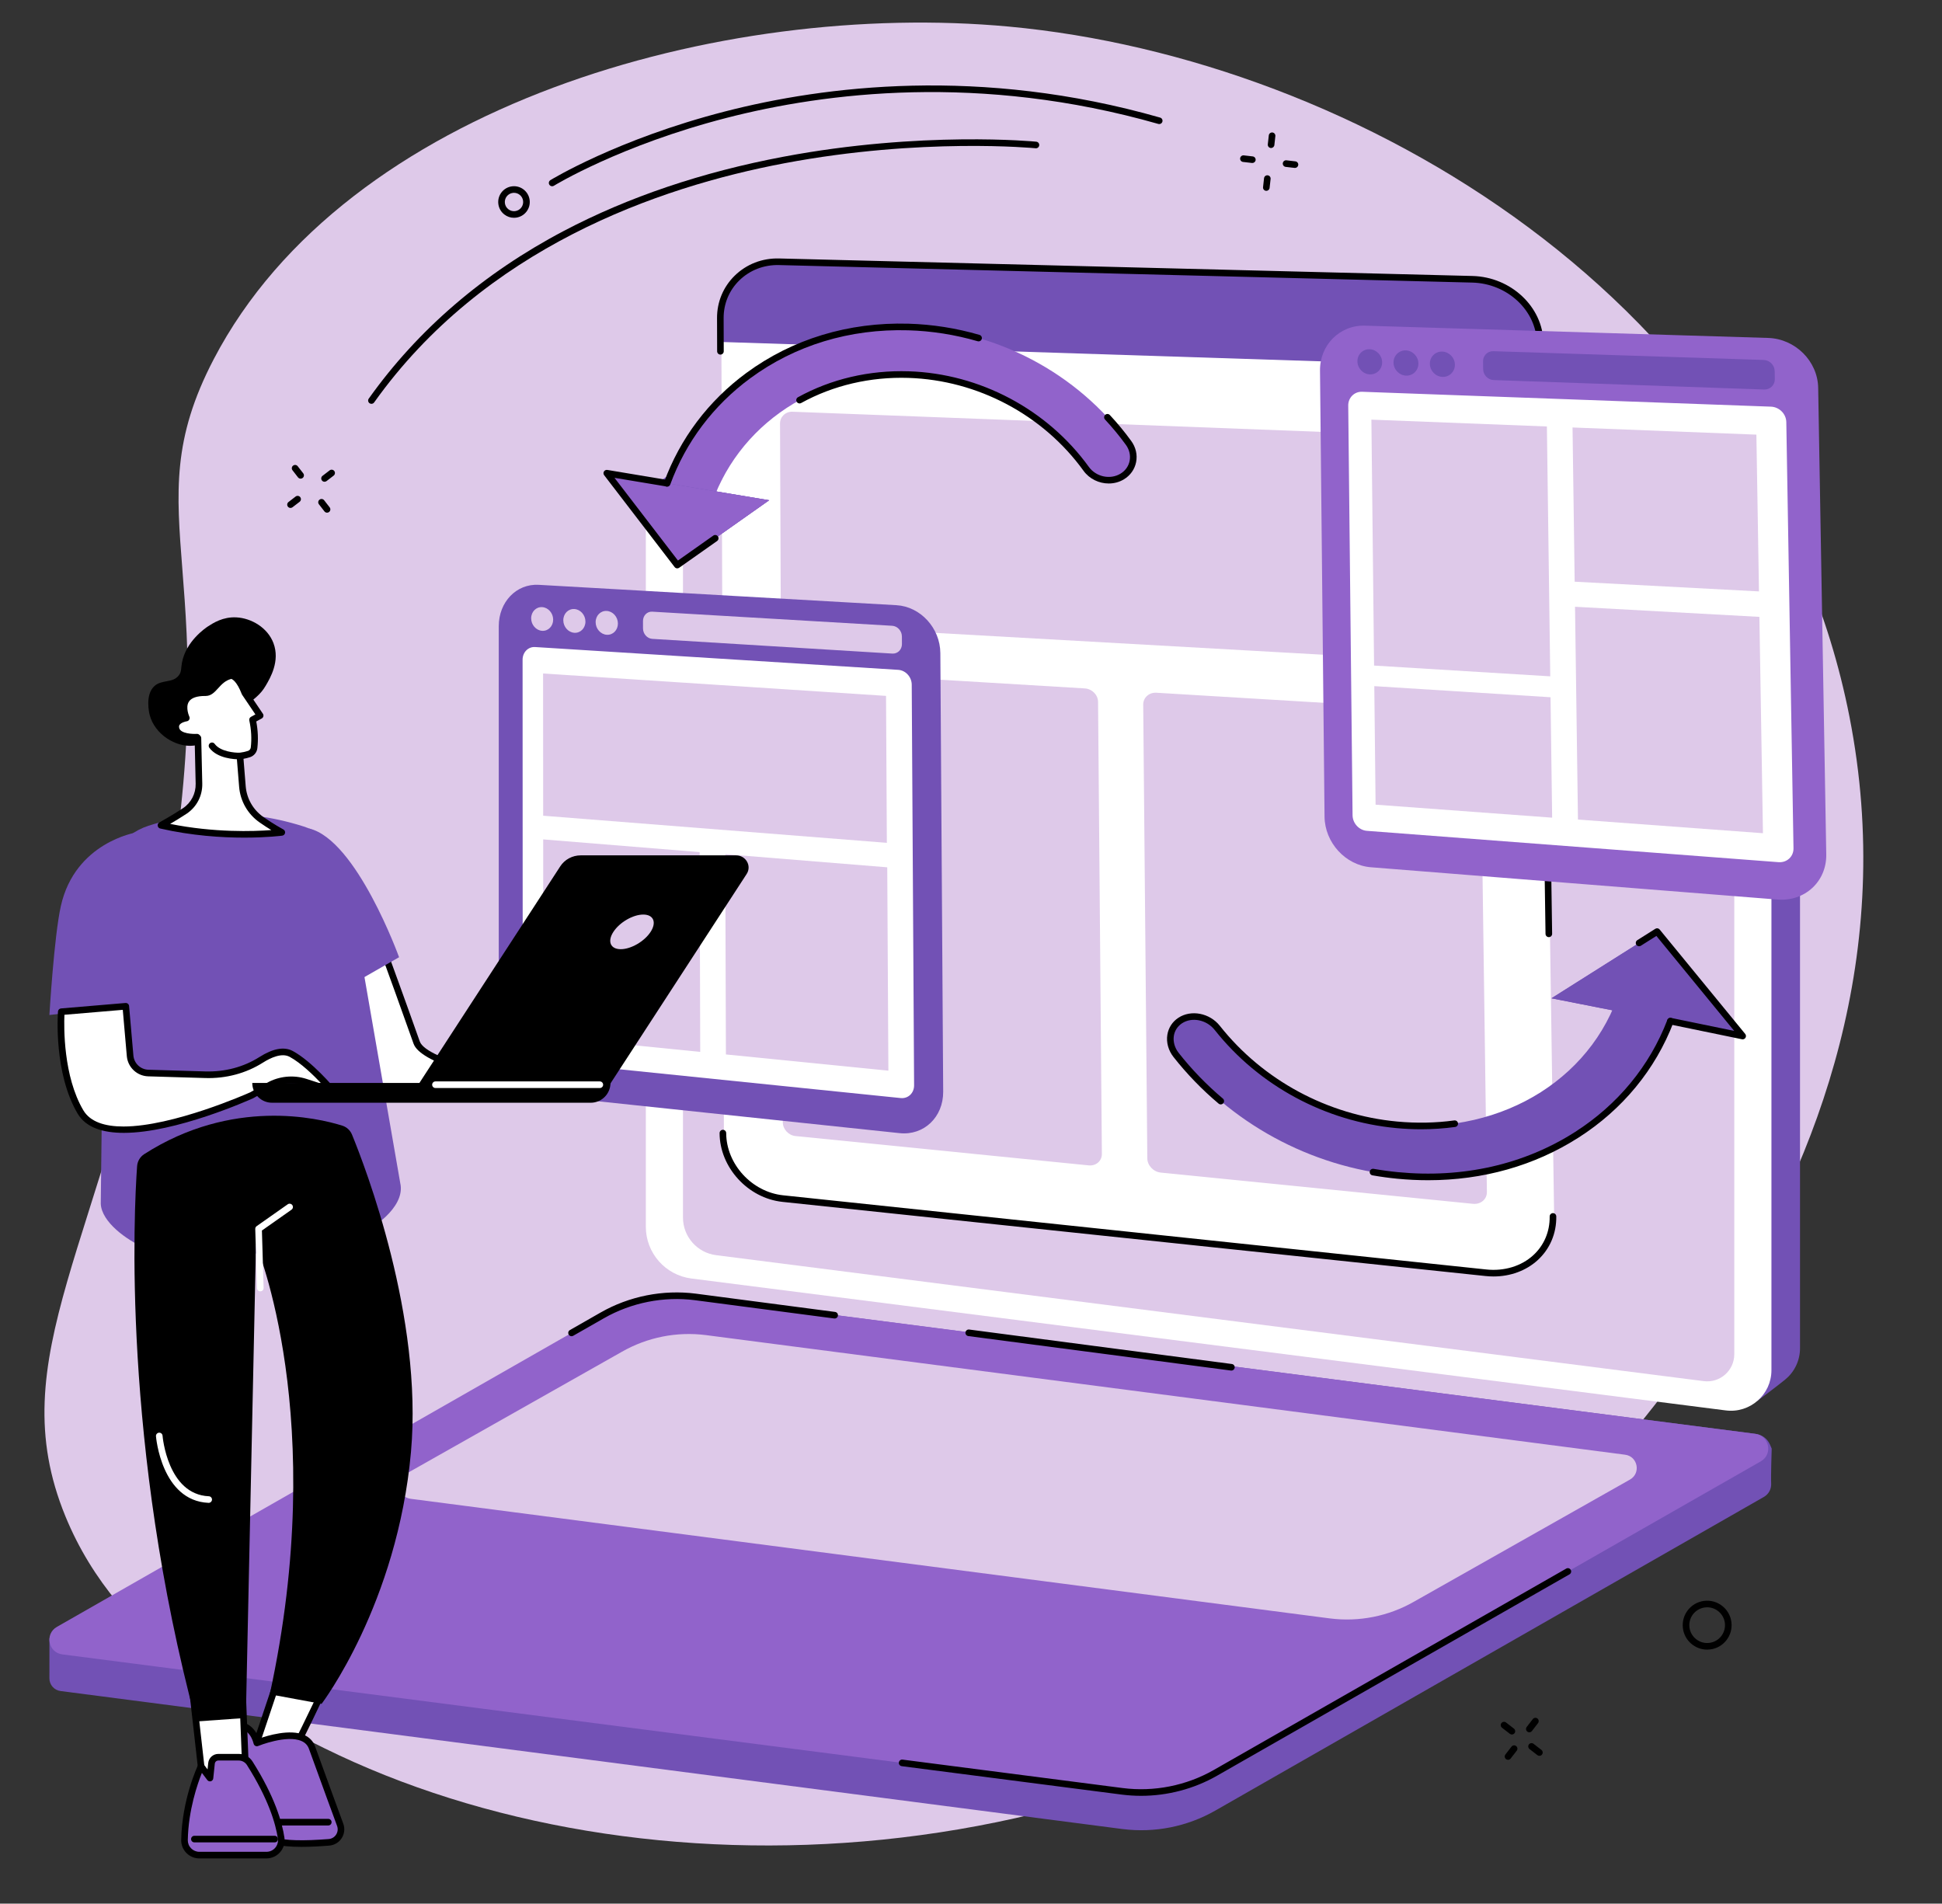 <?xml version="1.0" encoding="UTF-8" standalone="no"?><svg xmlns="http://www.w3.org/2000/svg" xmlns:xlink="http://www.w3.org/1999/xlink" fill="#000000" height="1916.5" preserveAspectRatio="xMidYMid meet" version="1" viewBox="289.1 307.8 1955.2 1916.5" width="1955.2" zoomAndPan="magnify"><rect x="289.1" y="307.8" width="1955.2" height="1916.5" fill="#333333" stroke="none"/><g><g id="change1_1"><path d="M 2151.098 1029.188 C 2068.691 610.039 1654.102 366.883 1304.93 334.57 C 1015.648 307.801 637.867 413.602 504.336 669.312 C 420.371 830.105 521.242 881.172 452.559 1245.512 C 393.113 1560.859 289.051 1673.762 355.004 1834.48 C 408.926 1965.879 534.949 2028.031 615.5 2067.762 C 932.988 2224.328 1415.312 2205.961 1762.547 1920.34 C 1843.793 1853.5 2244.297 1503.34 2151.098 1029.188" fill="#dec9e9"/></g><g id="change2_1"><path d="M 2058.48 1718.086 L 1013.965 1572.828 C 987.742 1569.477 968.09 1547.156 968.09 1520.727 L 953.762 792.172 C 953.762 792.172 977.57 775 991.066 768.426 C 997.934 765.074 1005.844 763.617 1014.062 764.66 L 2055.465 897.473 C 2081.699 900.809 2101.348 923.125 2101.348 949.566 L 2101.348 1665.148 C 2101.348 1677.949 2095.496 1689.238 2086.445 1696.676 C 2078.102 1703.527 2058.48 1718.086 2058.48 1718.086" fill="#7251b5"/></g><g id="change3_1"><path d="M 2026.598 1727.758 L 985.199 1594.957 C 958.973 1591.605 939.32 1569.285 939.32 1542.855 L 939.32 827.277 C 939.32 802.688 960.906 783.676 985.297 786.793 L 2026.699 919.602 C 2052.934 922.945 2072.578 945.262 2072.578 971.695 L 2072.578 1687.277 C 2072.578 1711.867 2051 1730.879 2026.598 1727.758" fill="#ffffff"/></g><g id="change4_1"><path d="M 1981.676 917.191 C 1981.543 917.191 1981.398 917.18 1981.262 917.168 L 1087.789 803.219 C 1085.961 802.988 1084.68 801.316 1084.91 799.504 C 1085.141 797.676 1086.801 796.387 1088.629 796.617 L 1982.105 910.566 C 1983.918 910.797 1985.211 912.465 1984.965 914.281 C 1984.758 915.961 1983.336 917.191 1981.676 917.191" fill="inherit"/></g><g id="change1_2"><path d="M 2004.453 1698.27 L 1010.078 1571.461 C 991.012 1569.02 976.719 1552.789 976.719 1533.57 L 976.719 843.336 C 976.719 826.902 991.137 814.219 1007.43 816.289 L 2001.809 943.109 C 2020.871 945.531 2035.168 961.762 2035.168 980.988 L 2035.168 1671.23 C 2035.168 1687.652 2020.75 1700.352 2004.453 1698.27" fill="#dec9e9"/></g><g id="change2_2"><path d="M 2072.84 1766.211 L 2071.133 1762.23 C 2068.605 1756.32 2063.16 1752.199 2056.789 1751.383 L 999.277 1614.961 C 966.867 1610.812 930.156 1617.062 901.781 1633.27 L 338.883 1957.402 L 338.844 1997.539 C 338.836 2003.98 343.617 2009.43 350.008 2010.262 L 1419.043 2149.191 C 1451.457 2153.34 1484.344 2146.82 1512.715 2130.609 L 2064.812 1814.941 C 2070.246 1811.84 2072.586 1806.469 2072.305 1801.281 C 2071.922 1794.641 2072.84 1766.211 2072.84 1766.211" fill="#7251b5"/></g><g id="change5_1"><path d="M 1419.047 2111.25 L 351.84 1973.387 C 337.672 1971.57 333.945 1952.777 346.348 1945.699 L 895.48 1632.066 C 923.855 1615.855 956.738 1609.336 989.148 1613.488 L 2056.352 1751.348 C 2070.527 1753.168 2074.258 1771.957 2061.848 1779.039 L 1512.719 2092.668 C 1484.34 2108.879 1451.457 2115.398 1419.047 2111.25" fill="#9163cb"/></g><g id="change1_3"><path d="M 1627.996 1937.16 L 702.582 1816.742 C 689.789 1815.102 686.426 1798.129 697.625 1791.73 L 915.215 1668.711 C 940.844 1654.082 970.543 1648.191 999.816 1651.93 L 1925.215 1772.352 C 1938.02 1773.988 1941.379 1790.961 1930.184 1797.359 L 1712.594 1920.379 C 1686.965 1935.012 1657.258 1940.902 1627.996 1937.16" fill="#dec9e9"/></g><g id="change4_2"><path d="M 1437.906 2115.77 C 1431.465 2115.77 1425.035 2115.359 1418.617 2114.551 L 1196.926 2085.91 C 1195.113 2085.672 1193.828 2084.012 1194.059 2082.18 C 1194.297 2080.359 1195.965 2079.078 1197.789 2079.312 L 1419.465 2107.949 C 1450.957 2111.98 1483.484 2105.531 1511.062 2089.781 L 1865.977 1887 C 1867.586 1886.09 1869.594 1886.648 1870.512 1888.238 C 1871.418 1889.828 1870.867 1891.871 1869.285 1892.781 L 1514.355 2095.559 C 1491.152 2108.82 1464.562 2115.77 1437.906 2115.77" fill="inherit"/></g><g id="change4_3"><path d="M 1528.891 1687.648 C 1528.75 1687.648 1528.602 1687.641 1528.449 1687.621 L 1264.012 1652.922 C 1262.191 1652.68 1260.898 1651.012 1261.141 1649.191 C 1261.379 1647.371 1263.051 1646.078 1264.871 1646.328 L 1529.32 1681.031 C 1531.141 1681.27 1532.422 1682.941 1532.18 1684.762 C 1531.961 1686.43 1530.539 1687.648 1528.891 1687.648" fill="inherit"/></g><g id="change4_4"><path d="M 864.527 1653.07 C 863.375 1653.07 862.254 1652.469 861.637 1651.391 C 860.727 1649.801 861.281 1647.77 862.879 1646.859 L 893.832 1629.18 C 922.648 1612.719 956.641 1605.98 989.57 1610.191 L 1129.871 1628.609 C 1131.691 1628.84 1132.969 1630.52 1132.73 1632.34 C 1132.488 1634.16 1130.828 1635.441 1129 1635.199 L 988.715 1616.789 C 957.234 1612.75 924.699 1619.211 897.129 1634.961 L 866.176 1652.629 C 865.656 1652.93 865.086 1653.07 864.527 1653.07" fill="inherit"/></g><g id="change3_2"><path d="M 1853.785 1531.48 C 1854.305 1566.781 1824.035 1592.18 1786.383 1588.211 L 1078.27 1513.59 C 1044.969 1510.082 1018.02 1480.562 1017.918 1447.66 L 1015.328 627.031 C 1015.23 594.898 1041.648 569.543 1074.508 570.371 L 1772.609 587.957 C 1809.703 588.895 1840.344 617.52 1840.84 651.926 L 1853.785 1531.48" fill="#ffffff"/></g><g id="change2_3"><path d="M 1840.848 651.914 L 1841.25 678.766 L 1015.414 652.082 L 1015.336 627.023 C 1015.234 594.879 1042.652 569.559 1075.535 570.387 L 1773.758 587.973 C 1810.871 588.91 1840.352 617.5 1840.848 651.914" fill="#7251b5"/></g><g id="change1_4"><path d="M 1761.555 748.004 L 1086.949 722.316 C 1080.012 722.055 1074.398 727.348 1074.43 734.156 L 1075.18 923.82 C 1075.211 930.66 1080.879 936.523 1087.84 936.914 L 1764.633 975.02 C 1772.438 975.457 1778.688 969.934 1778.59 962.68 L 1775.82 761.598 C 1775.719 754.387 1769.324 748.297 1761.555 748.004" fill="#dec9e9"/></g><g id="change1_5"><path d="M 1381.238 1000.871 L 1088.039 983.211 C 1081.059 982.789 1075.441 988.012 1075.469 994.859 L 1077.23 1437.699 C 1077.262 1444.641 1082.961 1450.828 1089.98 1451.539 L 1385.191 1481.059 C 1392.578 1481.801 1398.52 1476.609 1398.461 1469.48 L 1394.621 1014.422 C 1394.57 1007.379 1388.57 1001.309 1381.238 1000.871" fill="#dec9e9"/></g><g id="change1_6"><path d="M 1765.305 1024.016 L 1453.379 1005.223 C 1445.957 1004.773 1440.02 1010.141 1440.086 1017.223 L 1444.215 1474.016 C 1444.281 1481.176 1450.375 1487.586 1457.848 1488.336 L 1772.035 1519.754 C 1779.902 1520.535 1786.203 1515.203 1786.105 1507.836 L 1779.629 1038.031 C 1779.52 1030.754 1773.109 1024.488 1765.305 1024.016" fill="#dec9e9"/></g><g id="change4_5"><path d="M 1792.805 1592.898 C 1790.184 1592.898 1787.543 1592.758 1784.891 1592.48 L 1076.902 1517.809 C 1042.09 1514.141 1013.691 1483.078 1013.582 1448.578 C 1013.582 1446.738 1015.062 1445.25 1016.902 1445.238 C 1016.902 1445.238 1016.902 1445.238 1016.91 1445.238 C 1018.742 1445.238 1020.23 1446.719 1020.23 1448.559 C 1020.332 1479.77 1046.059 1507.871 1077.59 1511.188 L 1785.594 1585.871 C 1803.52 1587.75 1820.715 1582.551 1832.719 1571.578 C 1843.641 1561.602 1849.527 1547.73 1849.309 1532.5 C 1849.277 1530.668 1850.758 1529.16 1852.578 1529.129 C 1852.602 1529.129 1852.625 1529.129 1852.637 1529.129 C 1854.445 1529.129 1855.926 1530.59 1855.961 1532.41 C 1856.211 1549.559 1849.551 1565.211 1837.215 1576.488 C 1825.59 1587.098 1809.727 1592.898 1792.805 1592.898" fill="inherit"/></g><g id="change4_6"><path d="M 1848.449 1251.285 C 1846.648 1251.285 1845.156 1249.824 1845.129 1248.012 L 1836.383 652.996 C 1835.906 620.418 1806.754 593.195 1771.402 592.297 L 1073.414 574.656 C 1058.234 574.277 1044.02 579.754 1033.461 590.078 C 1023.223 600.098 1017.613 613.555 1017.652 627.969 L 1017.762 661.449 C 1017.773 663.285 1016.281 664.781 1014.453 664.793 C 1014.441 664.793 1014.441 664.793 1014.441 664.793 C 1012.602 664.793 1011.121 663.309 1011.113 661.473 L 1011.012 627.992 C 1010.953 611.762 1017.281 596.613 1028.812 585.324 C 1040.672 573.73 1056.582 567.555 1073.582 568.016 L 1771.566 585.645 C 1810.441 586.629 1842.5 616.801 1843.031 652.902 L 1851.781 1247.906 C 1851.805 1249.742 1850.348 1251.262 1848.496 1251.285 C 1848.484 1251.285 1848.473 1251.285 1848.449 1251.285" fill="inherit"/></g><g id="change2_4"><path d="M 1191.559 917.078 L 831.496 896.578 C 808.945 895.301 791.25 913.922 791.25 938.18 L 791.25 1361.43 C 791.25 1386 809.078 1407.871 831.793 1410.262 L 1194.84 1448.609 C 1219.25 1451.191 1238.859 1432.488 1238.699 1406.852 L 1235.84 965.371 C 1235.68 940.07 1215.781 918.449 1191.559 917.078" fill="#7251b5"/></g><g id="change3_3"><path d="M 1193.43 982.172 L 827.816 959.211 C 820.863 958.781 815.234 964.5 815.234 972 L 815.375 1360.629 C 815.375 1368.211 821.043 1374.941 828.039 1375.648 L 1195.898 1413.281 C 1203.41 1414.051 1209.461 1408.289 1209.41 1400.422 L 1207.031 997.109 C 1206.98 989.328 1200.891 982.641 1193.43 982.172" fill="#ffffff"/></g><g id="change1_7"><path d="M 1181.98 1156.328 L 835.965 1129.039 L 835.871 985.859 L 1181.16 1008.398 L 1181.98 1156.328" fill="#dec9e9"/></g><g id="change1_8"><path d="M 994.082 1366.801 L 836.109 1351.02 L 835.98 1152.879 L 993.504 1165.66 L 994.082 1366.801" fill="#dec9e9"/></g><g id="change1_9"><path d="M 1183.52 1385.719 L 1019.949 1369.379 L 1019.289 1167.75 L 1182.379 1180.98 L 1183.52 1385.719" fill="#dec9e9"/></g><g id="change1_10"><path d="M 1187.309 937.809 L 945.758 923.609 C 940.613 923.309 936.453 927.512 936.465 932.988 L 936.48 940.48 C 936.492 945.961 940.672 950.66 945.816 950.98 L 1187.469 965.801 C 1192.859 966.129 1197.199 961.84 1197.172 956.219 L 1197.129 948.551 C 1197.102 942.93 1192.699 938.121 1187.309 937.809" fill="#dec9e9"/></g><g id="change1_11"><path d="M 846.023 931.621 C 846.031 938.219 841.066 943.262 834.945 942.891 C 828.832 942.512 823.879 936.871 823.875 930.289 C 823.871 923.711 828.82 918.672 834.93 919.031 C 841.051 919.391 846.02 925.031 846.023 931.621" fill="#dec9e9"/></g><g id="change1_12"><path d="M 878.52 933.578 C 878.527 940.191 873.535 945.25 867.375 944.871 C 861.227 944.5 856.238 938.84 856.23 932.238 C 856.227 925.641 861.199 920.578 867.352 920.941 C 873.508 921.309 878.508 926.961 878.52 933.578" fill="#dec9e9"/></g><g id="change1_13"><path d="M 911.211 935.539 C 911.223 942.18 906.203 947.25 900.008 946.871 C 893.816 946.488 888.797 940.82 888.789 934.191 C 888.777 927.57 893.781 922.5 899.969 922.871 C 906.164 923.23 911.199 928.91 911.211 935.539" fill="#dec9e9"/></g><g id="change5_2"><path d="M 2069.211 648.023 L 1663.359 635.672 C 1638.043 634.902 1617.816 655.129 1618.078 680.863 L 1622.648 1130.012 C 1622.922 1156.102 1643.746 1178.883 1669.273 1180.922 L 2078.613 1213.43 C 2106.176 1215.617 2128.242 1195.258 2127.773 1167.98 L 2119.637 698.242 C 2119.168 671.332 2096.539 648.859 2069.211 648.023" fill="#9163cb"/></g><g id="change3_4"><path d="M 2072.062 717.207 L 1660.492 702.219 C 1652.664 701.926 1646.418 708.145 1646.496 716.102 L 1650.863 1128.582 C 1650.941 1136.629 1657.383 1143.645 1665.246 1144.25 L 2079.684 1175.801 C 2088.164 1176.445 2094.926 1170.184 2094.785 1161.805 L 2087.547 732.746 C 2087.406 724.469 2080.465 717.516 2072.062 717.207" fill="#ffffff"/></g><g id="change1_14"><path d="M 1849.887 988.711 L 1672.512 977.871 L 1669.812 730.281 L 1846.504 737.16 L 1849.887 988.711" fill="#dec9e9"/></g><g id="change1_15"><path d="M 1851.793 1131 L 1674.035 1117.902 L 1672.738 998.582 L 1850.168 1009.762 L 1851.793 1131" fill="#dec9e9"/></g><g id="change1_16"><path d="M 2060.027 903.203 L 1874.473 893.434 L 1872.324 738.172 L 2057.422 745.375 L 2060.027 903.203" fill="#dec9e9"/></g><g id="change1_17"><path d="M 2064.035 1146.652 L 1877.793 1132.91 L 1874.828 918.668 L 2060.453 928.852 L 2064.035 1146.652" fill="#dec9e9"/></g><g id="change2_5"><path d="M 2064.656 670.184 L 1792.574 661.367 C 1786.793 661.191 1782.156 665.75 1782.234 671.57 L 1782.336 679.52 C 1782.41 685.34 1787.148 690.23 1792.945 690.434 L 2065.152 699.949 C 2071.23 700.152 2076.082 695.477 2075.98 689.504 L 2075.852 681.352 C 2075.75 675.379 2070.746 670.371 2064.656 670.184" fill="#7251b5"/></g><g id="change2_6"><path d="M 1680.617 672.48 C 1680.695 679.469 1675.172 684.949 1668.305 684.711 C 1661.43 684.473 1655.816 678.621 1655.746 671.633 C 1655.656 664.652 1661.168 659.176 1668.023 659.402 C 1674.902 659.629 1680.547 665.477 1680.617 672.48" fill="#7251b5"/></g><g id="change2_7"><path d="M 1717.141 673.691 C 1717.219 680.711 1711.664 686.207 1704.746 685.969 C 1697.828 685.73 1692.172 679.852 1692.094 672.844 C 1692.016 665.848 1697.547 660.348 1704.453 660.574 C 1711.371 660.801 1717.047 666.668 1717.141 673.691" fill="#7251b5"/></g><g id="change2_8"><path d="M 1753.879 674.926 C 1753.969 681.977 1748.387 687.492 1741.43 687.242 C 1734.469 687.008 1728.762 681.109 1728.684 674.082 C 1728.594 667.055 1734.164 661.539 1741.113 661.766 C 1748.082 661.992 1753.801 667.891 1753.879 674.926" fill="#7251b5"/></g><g id="change2_9"><path d="M 1696.195 1491.176 C 1608.062 1482.648 1526.992 1438.266 1473.184 1369.887 C 1464.039 1358.266 1465.887 1342.777 1477.293 1335.254 C 1488.711 1327.715 1505.445 1331.016 1514.648 1342.645 C 1558.438 1397.945 1624.246 1433.637 1695.551 1440.246 C 1803.75 1450.277 1897.852 1390.805 1922.793 1295.363 C 1926.332 1281.832 1941.641 1274.57 1957.012 1279.18 C 1972.418 1283.801 1982.047 1298.574 1978.484 1312.176 C 1963.676 1368.707 1927.402 1417.797 1876.621 1450.254 C 1824.641 1483.496 1762.16 1497.559 1696.195 1491.176" fill="#7251b5"/></g><g id="change2_10"><path d="M 2043.613 1350.84 L 1957.453 1245.672 L 1851.098 1312.84 L 2043.613 1350.84" fill="#7251b5"/></g><g id="change2_11"><path d="M 2043.613 1350.84 L 1957.453 1245.672 L 1851.098 1312.84 L 2043.613 1350.84" fill="#7251b5"/></g><g id="change4_7"><path d="M 1719.836 1444.707 C 1711.684 1444.707 1703.469 1444.316 1695.242 1443.559 C 1623.273 1436.887 1556.496 1400.855 1512.047 1344.707 C 1503.906 1334.422 1489.137 1331.426 1479.113 1338.035 C 1474.691 1340.957 1471.781 1345.418 1470.941 1350.605 C 1470.004 1356.438 1471.77 1362.723 1475.793 1367.832 C 1488.945 1384.543 1503.918 1400.004 1520.305 1413.812 C 1521.707 1414.988 1521.879 1417.09 1520.703 1418.492 C 1519.52 1419.891 1517.426 1420.074 1516.023 1418.902 C 1499.281 1404.809 1483.996 1389.004 1470.574 1371.949 C 1465.387 1365.363 1463.145 1357.203 1464.387 1349.547 C 1465.527 1342.496 1469.453 1336.438 1475.457 1332.484 C 1488.285 1324.031 1507.023 1327.652 1517.254 1340.578 C 1560.582 1395.312 1625.688 1430.438 1695.867 1436.938 C 1715.285 1438.738 1734.594 1438.359 1753.254 1435.809 C 1755.066 1435.566 1756.758 1436.828 1757.008 1438.648 C 1757.254 1440.469 1755.973 1442.148 1754.148 1442.398 C 1742.906 1443.93 1731.422 1444.707 1719.836 1444.707" fill="inherit"/></g><g id="change4_8"><path d="M 1726.988 1496.004 C 1716.727 1496.004 1706.344 1495.504 1695.867 1494.492 C 1687.52 1493.684 1679.125 1492.543 1670.875 1491.094 C 1669.07 1490.773 1667.871 1489.055 1668.172 1487.242 C 1668.5 1485.434 1670.223 1484.234 1672.027 1484.543 C 1680.105 1485.961 1688.332 1487.082 1696.508 1487.875 C 1761.902 1494.203 1823.562 1480.234 1874.828 1447.461 C 1917.883 1419.934 1950.023 1380.934 1967.758 1334.672 C 1968.398 1332.961 1970.328 1332.094 1972.047 1332.754 C 1973.766 1333.414 1974.613 1335.332 1973.961 1337.051 C 1955.715 1384.652 1922.668 1424.762 1878.402 1453.062 C 1834.102 1481.383 1782.266 1496.004 1726.988 1496.004" fill="inherit"/></g><g id="change4_9"><path d="M 2043.617 1354.168 C 2043.391 1354.168 2043.164 1354.137 2042.938 1354.098 L 1970.191 1339.109 C 1968.398 1338.738 1967.242 1336.988 1967.617 1335.188 C 1967.984 1333.391 1969.727 1332.219 1971.535 1332.598 L 2035.086 1345.688 L 1956.742 1250.059 L 1941.105 1259.938 C 1939.547 1260.918 1937.488 1260.457 1936.508 1258.898 C 1935.527 1257.348 1936.008 1255.297 1937.551 1254.32 L 1955.688 1242.867 C 1957.105 1241.977 1958.965 1242.277 1960.02 1243.582 L 2046.176 1348.73 C 2047.07 1349.82 2047.184 1351.359 2046.453 1352.559 C 2045.84 1353.57 2044.758 1354.168 2043.617 1354.168" fill="inherit"/></g><g id="change5_3"><path d="M 977.555 847.008 C 975.629 846.914 973.676 846.594 971.727 846.047 C 958.715 842.316 950.758 829.172 953.922 816.68 C 967.09 764.695 998.48 718.309 1042.531 685.91 C 1088.262 652.289 1143.895 635.312 1203.629 637.004 C 1290.73 639.477 1373.84 682.902 1425.332 753.703 C 1433.648 765.145 1430.809 780.289 1418.98 787.496 C 1407.188 794.691 1390.93 791.25 1382.672 779.82 C 1341.281 722.551 1274.312 687.215 1203.914 684.938 C 1106.434 681.77 1023.582 741.531 1001.113 830.098 C 998.41 840.762 988.48 847.52 977.555 847.008" fill="#9163cb"/></g><g id="change5_4"><path d="M 900.004 784.195 L 970.957 876.691 L 1063.48 811.43 L 900.004 784.195" fill="#9163cb"/></g><g id="change2_12"><path d="M 900.004 784.195 L 970.957 876.691 L 1063.48 811.43 L 900.004 784.195" fill="#7251b5"/></g><g id="change5_5"><path d="M 900.004 784.195 L 970.957 876.691 L 1063.48 811.43 L 900.004 784.195" fill="#9163cb"/></g><g id="change4_10"><path d="M 1405.398 794.559 C 1395.684 794.559 1385.949 790.027 1379.988 781.766 C 1339.297 725.469 1273.434 690.516 1203.805 688.258 C 1165.348 687.02 1127.957 695.75 1095.703 713.543 C 1094.094 714.426 1092.074 713.848 1091.184 712.238 C 1090.293 710.633 1090.883 708.609 1092.492 707.719 C 1125.781 689.352 1164.328 680.332 1204.027 681.605 C 1275.699 683.93 1343.484 719.918 1385.371 777.871 C 1392.625 787.918 1406.938 790.953 1417.254 784.656 C 1422.086 781.711 1425.336 777.145 1426.406 771.797 C 1427.5 766.25 1426.172 760.52 1422.645 755.664 C 1416.203 746.801 1409.137 738.227 1401.625 730.156 C 1400.375 728.816 1400.453 726.719 1401.789 725.469 C 1403.141 724.219 1405.242 724.285 1406.492 725.637 C 1414.184 733.887 1421.426 742.672 1428.023 751.746 C 1432.66 758.133 1434.398 765.703 1432.926 773.09 C 1431.484 780.293 1427.156 786.41 1420.715 790.328 C 1416.035 793.188 1410.711 794.559 1405.398 794.559" fill="inherit"/></g><g id="change4_11"><path d="M 960.773 797.793 C 960.395 797.793 960.008 797.727 959.633 797.586 C 957.91 796.957 957.02 795.055 957.648 793.324 C 973.691 749.398 1002.363 711.328 1040.562 683.238 C 1086.973 649.109 1143.414 631.988 1203.723 633.684 C 1227.812 634.371 1251.879 638.164 1275.27 644.961 C 1277.023 645.477 1278.031 647.32 1277.527 649.086 C 1277.012 650.852 1275.164 651.859 1273.398 651.344 C 1250.57 644.707 1227.066 641.008 1203.527 640.332 C 1144.672 638.656 1089.711 655.355 1044.504 688.59 C 1007.363 715.898 979.488 752.902 963.898 795.605 C 963.402 796.957 962.129 797.793 960.773 797.793" fill="inherit"/></g><g id="change4_12"><path d="M 970.961 880.012 C 969.961 880.012 968.973 879.559 968.32 878.715 L 897.367 786.219 C 896.535 785.133 896.449 783.656 897.152 782.484 C 897.855 781.316 899.203 780.691 900.551 780.914 L 960.664 790.934 C 962.477 791.23 963.699 792.949 963.398 794.754 C 963.098 796.566 961.375 797.789 959.57 797.484 L 907.773 788.855 L 971.652 872.121 L 1007.246 847.016 C 1008.746 845.961 1010.824 846.32 1011.883 847.82 C 1012.945 849.328 1012.586 851.395 1011.086 852.461 L 972.875 879.398 C 972.293 879.812 971.625 880.012 970.961 880.012" fill="inherit"/></g><g id="change3_5"><path d="M 869.477 1411.602 C 869.488 1408.898 718.34 1385.02 708.59 1357.398 C 694.039 1316.191 675.898 1266.629 675.898 1266.629 L 638.156 1290.469 L 662.453 1409.051 L 869.477 1411.602" fill="#ffffff"/></g><g id="change4_13"><path d="M 665.176 1405.762 L 839.328 1407.91 C 773.051 1393.621 712.242 1377.738 705.453 1358.512 C 693.41 1324.391 678.742 1284.109 674.191 1271.641 L 641.875 1292.051 Z M 869.477 1414.93 C 869.461 1414.93 869.449 1414.93 869.434 1414.93 L 662.414 1412.379 C 660.852 1412.359 659.512 1411.25 659.199 1409.719 L 634.898 1291.129 C 634.621 1289.781 635.211 1288.391 636.383 1287.648 L 674.125 1263.82 C 674.973 1263.281 676.02 1263.16 676.973 1263.48 C 677.922 1263.809 678.676 1264.539 679.023 1265.488 C 679.203 1265.98 697.336 1315.531 711.723 1356.289 C 718.457 1375.371 808.633 1394.578 847.137 1402.781 C 872.816 1408.25 872.816 1408.25 872.801 1411.621 C 872.797 1412.512 872.438 1413.352 871.805 1413.98 C 871.184 1414.59 870.348 1414.93 869.477 1414.93" fill="inherit"/></g><g id="change2_13"><path d="M 438.387 1139.211 C 474.43 1127.449 529.348 1119.012 594.984 1139.922 C 618.918 1147.539 636.09 1168.609 639.043 1193.551 L 692.516 1501.43 C 695.164 1523.82 665.246 1545.578 644.172 1553.559 C 622.152 1561.91 588.871 1569.801 541.75 1569.801 C 491.227 1569.801 454.512 1572.73 434.023 1563.762 C 417.016 1556.309 391.414 1538.289 390.555 1519.75 L 394.27 1203.281 C 392.93 1174.441 410.938 1148.16 438.387 1139.211" fill="#7251b5"/></g><g id="change2_14"><path d="M 690.891 1271.5 C 690.891 1271.5 648.203 1153.27 600.34 1141.898 L 624.676 1309.43 L 690.891 1271.5" fill="#7251b5"/></g><g id="change2_15"><path d="M 338.844 1329.672 C 338.844 1329.672 343.52 1250.559 350.355 1219.988 C 364.734 1155.691 426.074 1145.961 426.074 1145.961 L 433.516 1318.672 L 338.844 1329.672" fill="#7251b5"/></g><g id="change3_6"><path d="M 350.797 1326.371 C 350.797 1326.371 346.191 1386.711 370.09 1427.211 C 398.633 1475.578 542.621 1410.43 542.621 1410.43 L 559.371 1400.949 C 570.699 1394.539 584.195 1393.16 596.586 1397.16 L 623.637 1405.891 C 623.637 1405.891 601.297 1379.102 582.297 1368.859 C 573.391 1364.059 561.844 1368.602 552.086 1374.781 C 535.305 1385.398 515.562 1390.391 495.707 1389.801 L 438.43 1388.102 C 428.812 1387.809 420.93 1380.371 420.094 1370.781 L 415.742 1320.879 L 350.797 1326.371" fill="#ffffff"/></g><g id="change4_14"><path d="M 353.965 1329.441 C 353.445 1341.699 352.762 1391.301 372.953 1425.52 C 380.023 1437.5 395.059 1441.922 413.352 1441.922 C 463.23 1441.922 537.434 1409.109 541.121 1407.461 L 557.73 1398.059 C 569.836 1391.211 584.375 1389.719 597.605 1393.988 L 612.938 1398.941 C 604.855 1390.352 592.062 1377.898 580.723 1371.781 C 572.812 1367.531 561.758 1372.59 553.867 1377.578 C 536.824 1388.379 516.652 1393.789 495.609 1393.121 L 438.328 1391.422 C 427.027 1391.078 417.766 1382.328 416.781 1371.07 L 412.719 1324.469 Z M 413.742 1448.328 C 393.027 1448.328 375.652 1443.18 367.227 1428.898 C 343.07 1387.961 347.289 1328.629 347.484 1326.121 C 347.605 1324.5 348.891 1323.199 350.516 1323.059 L 415.461 1317.559 C 417.301 1317.441 418.895 1318.762 419.055 1320.59 L 423.406 1370.488 C 424.098 1378.398 430.598 1384.539 438.527 1384.77 L 495.805 1386.48 C 515.543 1387.059 534.395 1382.051 550.309 1371.969 C 563.965 1363.32 575.258 1361.289 583.875 1365.93 C 603.219 1376.359 625.262 1402.641 626.188 1403.762 C 627.137 1404.891 627.219 1406.52 626.391 1407.75 C 625.562 1408.98 624.023 1409.5 622.613 1409.051 L 595.566 1400.32 C 584.094 1396.621 571.5 1397.898 561.008 1403.84 L 544.262 1413.32 C 544.176 1413.371 544.086 1413.422 543.992 1413.461 C 539.703 1415.398 466.078 1448.328 413.742 1448.328" fill="inherit"/></g><g id="change3_7"><path d="M 571.762 1989.859 L 540.547 2083 C 540.547 2083 574.551 2080.102 577.801 2080.738 C 581.051 2081.371 620.82 1995.789 620.82 1995.789 L 571.762 1989.859" fill="#ffffff"/></g><g id="change4_15"><path d="M 578.277 2077.449 C 578.328 2077.449 578.375 2077.461 578.418 2077.469 C 578.371 2077.461 578.324 2077.449 578.277 2077.449 Z M 574.055 1993.488 L 545.309 2079.27 C 555.512 2078.43 570.922 2077.262 576.602 2077.352 C 581.629 2070.488 602.266 2027.691 615.871 1998.551 Z M 540.547 2086.328 C 539.531 2086.328 538.566 2085.859 537.934 2085.059 C 537.242 2084.18 537.039 2083.012 537.395 2081.949 L 568.609 1988.809 C 569.113 1987.309 570.59 1986.391 572.16 1986.559 L 621.223 1992.488 C 622.277 1992.621 623.211 1993.25 623.727 1994.18 C 624.246 1995.109 624.285 1996.23 623.836 1997.199 C 623.738 1997.41 613.766 2018.859 603.52 2039.961 C 581.707 2084.891 580.371 2084.629 577.164 2084 C 574.941 2083.699 556.938 2084.941 540.832 2086.309 C 540.734 2086.32 540.641 2086.328 540.547 2086.328" fill="inherit"/></g><g id="change5_6"><path d="M 547.695 2062.531 C 547.695 2062.531 594.641 2043.289 603.324 2067.441 C 614.367 2098.16 631.629 2145.039 631.629 2145.039 C 634.559 2153.199 628.934 2161.891 620.293 2162.59 C 603.137 2163.969 577.547 2165.09 565.625 2160.898 C 546.805 2154.301 515.578 2094.73 515.578 2094.73 L 525.207 2044.051 C 525.207 2044.051 542.23 2041.648 547.695 2062.531" fill="#9163cb"/></g><g id="change4_16"><path d="M 519.062 2094.211 C 528.062 2111.18 552.598 2152.809 566.727 2157.77 C 575.391 2160.801 594.32 2161.34 620.027 2159.281 C 623.109 2159.031 625.836 2157.398 627.512 2154.801 C 629.184 2152.211 629.543 2149.059 628.5 2146.16 C 628.336 2145.719 611.113 2098.949 600.195 2068.57 C 598.867 2064.871 596.43 2062.281 592.738 2060.641 C 577.723 2053.961 549.242 2065.488 548.957 2065.609 C 548.07 2065.969 547.07 2065.93 546.211 2065.512 C 545.355 2065.078 544.723 2064.301 544.48 2063.371 C 540.961 2049.93 532.188 2047.629 527.969 2047.328 Z M 592.676 2167.16 C 581.543 2167.16 571.148 2166.371 564.523 2164.039 C 545.031 2157.199 515.895 2102.488 512.637 2096.281 C 512.285 2095.609 512.176 2094.852 512.312 2094.109 L 521.941 2043.43 C 522.203 2042.031 523.332 2040.961 524.742 2040.762 C 524.934 2040.738 542.727 2038.48 549.824 2058.172 C 558.402 2055.121 581.094 2048.191 595.441 2054.559 C 600.801 2056.949 604.508 2060.898 606.453 2066.32 C 617.363 2096.672 634.574 2143.422 634.75 2143.891 C 636.504 2148.781 635.898 2154.059 633.098 2158.41 C 630.297 2162.75 625.727 2165.488 620.562 2165.898 C 611.953 2166.602 602.051 2167.16 592.676 2167.16" fill="inherit"/></g><g id="change4_17"><path d="M 619.605 2145.621 L 571.391 2145.621 C 569.551 2145.621 568.062 2144.129 568.062 2142.301 C 568.062 2140.461 569.551 2138.969 571.391 2138.969 L 619.605 2138.969 C 621.441 2138.969 622.93 2140.461 622.93 2142.301 C 622.93 2144.129 621.441 2145.621 619.605 2145.621" fill="inherit"/></g><g id="change3_8"><path d="M 483.25 2012.75 L 493.855 2106.441 L 536.523 2094.73 L 533.238 2010.32 L 483.25 2012.75" fill="#ffffff"/></g><g id="change4_18"><path d="M 486.953 2015.898 L 496.723 2102.199 L 533.102 2092.23 L 530.051 2013.801 Z M 493.855 2109.762 C 493.199 2109.762 492.551 2109.57 491.992 2109.191 C 491.188 2108.648 490.66 2107.781 490.555 2106.809 L 479.945 2013.121 C 479.844 2012.211 480.121 2011.289 480.719 2010.59 C 481.312 2009.898 482.172 2009.469 483.09 2009.43 L 533.078 2007 C 533.973 2006.941 534.832 2007.27 535.484 2007.871 C 536.141 2008.469 536.527 2009.301 536.562 2010.191 L 539.848 2094.602 C 539.906 2096.148 538.895 2097.531 537.406 2097.941 L 494.738 2109.641 C 494.445 2109.719 494.152 2109.762 493.855 2109.762" fill="inherit"/></g><g id="change5_7"><path d="M 489.832 2175.461 L 557.344 2175.461 C 566.48 2175.461 573.492 2167.359 572.156 2158.328 C 569.902 2143.078 562.562 2117.789 540.547 2083 C 538.145 2079.211 533.949 2076.898 529.453 2076.898 L 508.922 2076.898 C 505.383 2076.898 502.41 2079.57 502.043 2083.09 L 500.492 2097.898 L 491.555 2086.102 C 491.555 2086.102 475.598 2119.711 474.855 2160.219 C 474.699 2168.59 481.461 2175.461 489.832 2175.461" fill="#9163cb"/></g><g id="change4_19"><path d="M 492.367 2092.68 C 488.027 2103.5 478.734 2130.078 478.18 2160.281 C 478.121 2163.43 479.305 2166.398 481.512 2168.641 C 483.727 2170.898 486.68 2172.141 489.832 2172.141 L 557.344 2172.141 C 560.738 2172.141 563.957 2170.672 566.172 2168.102 C 568.379 2165.539 569.363 2162.16 568.867 2158.82 C 566.684 2144.031 559.508 2119.18 537.738 2084.781 C 535.961 2081.969 532.785 2080.219 529.453 2080.219 L 508.922 2080.219 C 507.078 2080.219 505.543 2081.602 505.352 2083.441 L 503.801 2098.25 C 503.656 2099.609 502.699 2100.738 501.387 2101.109 C 500.07 2101.469 498.668 2101 497.844 2099.91 Z M 557.344 2178.789 L 489.832 2178.789 C 484.883 2178.789 480.242 2176.84 476.77 2173.301 C 473.301 2169.77 471.441 2165.102 471.531 2160.16 C 472.277 2119.398 487.887 2086.07 488.551 2084.672 C 489.051 2083.621 490.059 2082.91 491.215 2082.789 C 492.371 2082.672 493.504 2083.172 494.207 2084.09 L 498.062 2089.191 L 498.738 2082.738 C 499.285 2077.512 503.664 2073.57 508.922 2073.57 L 529.453 2073.57 C 535.129 2073.57 540.328 2076.43 543.359 2081.23 C 565.746 2116.609 573.164 2142.422 575.445 2157.84 C 576.223 2163.102 574.68 2168.422 571.207 2172.441 C 567.727 2176.469 562.676 2178.789 557.344 2178.789" fill="inherit"/></g><g id="change4_20"><path d="M 565.625 2162.648 L 484.809 2162.648 C 482.973 2162.648 481.484 2161.16 481.484 2159.328 C 481.484 2157.488 482.973 2156 484.809 2156 L 565.625 2156 C 567.461 2156 568.949 2157.488 568.949 2159.328 C 568.949 2161.16 567.461 2162.648 565.625 2162.648" fill="inherit"/></g><g id="change4_21"><path d="M 643.496 1450.078 C 641.723 1445.77 638.148 1442.461 633.695 1441.059 C 609.008 1433.309 522.941 1412.91 434.34 1469.73 C 430.16 1472.41 427.484 1476.91 427.133 1481.859 C 423.93 1526.879 411.984 1762.25 486.441 2040.93 L 536.598 2037.359 L 546.82 1560.871 C 546.82 1560.871 621.113 1735.551 560.703 2013.551 L 612.871 2023.18 C 612.871 2023.18 689.211 1922.801 702.883 1769.41 C 714.977 1633.719 657.027 1483.051 643.496 1450.078" fill="inherit"/></g><g id="change3_9"><path d="M 499.223 1820.82 C 499.172 1820.82 499.125 1820.82 499.078 1820.82 C 451.543 1818.77 446.18 1754.391 446.133 1753.738 C 445.996 1751.91 447.367 1750.32 449.199 1750.18 C 451.055 1750.051 452.625 1751.41 452.762 1753.238 C 452.809 1753.828 457.734 1812.379 499.363 1814.18 C 501.199 1814.262 502.621 1815.809 502.539 1817.641 C 502.465 1819.43 500.992 1820.82 499.223 1820.82" fill="#ffffff"/></g><g id="change3_10"><path d="M 551.184 1607.879 C 549.395 1607.879 547.914 1606.449 547.863 1604.648 L 546.094 1545.051 C 546.062 1543.93 546.594 1542.871 547.508 1542.23 L 578.773 1520.25 C 580.273 1519.191 582.348 1519.551 583.406 1521.051 C 584.461 1522.551 584.102 1524.629 582.598 1525.68 L 552.797 1546.641 L 554.508 1604.449 C 554.562 1606.289 553.121 1607.82 551.285 1607.871 C 551.25 1607.879 551.219 1607.879 551.184 1607.879" fill="#ffffff"/></g><g id="change4_22"><path d="M 527.633 1026.172 C 546.707 1009.762 551.059 1007.531 556.609 998.129 C 561.137 990.469 571.246 973.352 564.406 955.25 C 558.488 939.609 542.156 930.16 527.133 929.352 C 513.641 928.621 503.785 935 498.578 938.371 C 496.305 939.852 476.23 953.238 472.27 975.109 C 471.191 981.051 472 983.781 469.289 987.5 C 463.191 995.879 452.156 991.602 444.52 998.551 C 434.914 1007.301 439.367 1025.891 439.734 1027.34 C 444.746 1047.18 466.188 1060.328 483.656 1058.5 C 493.742 1057.441 492.656 1056.238 527.633 1026.172" fill="inherit"/></g><g id="change3_11"><path d="M 475.078 1124.301 C 484.289 1118.199 489.672 1107.738 489.418 1096.691 L 488.371 1050.82 C 488.059 1050.531 487.746 1050.238 487.441 1049.961 C 487.441 1049.961 469.066 1051.18 466.391 1041.82 C 463.711 1032.461 476.707 1030.672 476.707 1030.672 C 476.707 1030.672 464.438 1004.852 496.18 1005.148 C 504.707 1005.23 507.754 991.102 521.738 987.93 C 521.738 987.93 528.656 987.34 535.668 1005.48 L 551.023 1028.211 L 543.352 1032.422 C 545.238 1041.059 546.059 1050.59 544.895 1060.699 C 544.559 1063.609 542.559 1066.051 539.77 1066.949 C 537.461 1067.699 534.352 1068.488 530.688 1068.922 L 533.16 1099.621 C 534.242 1113.059 541.293 1125.289 552.328 1133.039 C 562.988 1140.52 572.828 1145.801 572.828 1145.801 C 572.828 1145.801 516.23 1153.539 451.16 1138.691 C 451.16 1138.691 463.727 1131.809 475.078 1124.301" fill="#ffffff"/></g><g id="change4_23"><path d="M 522.023 991.238 Z M 460.391 1137.27 C 504.758 1146.18 544.309 1144.84 562.227 1143.488 C 558.801 1141.391 554.688 1138.75 550.418 1135.762 C 538.508 1127.398 531.012 1114.328 529.848 1099.879 L 527.375 1069.18 C 527.23 1067.398 528.527 1065.82 530.305 1065.621 C 533.203 1065.281 536.043 1064.66 538.746 1063.789 C 540.289 1063.289 541.406 1061.922 541.594 1060.309 C 542.609 1051.469 542.109 1042.32 540.105 1033.129 C 539.789 1031.68 540.461 1030.211 541.754 1029.5 L 546.227 1027.051 L 532.914 1007.34 C 532.773 1007.141 532.656 1006.922 532.566 1006.68 C 527.527 993.641 522.965 991.602 521.945 991.301 C 515.848 992.859 512.211 996.859 508.695 1000.738 C 505.242 1004.539 501.676 1008.469 496.254 1008.469 C 496.035 1008.469 495.828 1008.469 495.613 1008.469 C 487.199 1008.469 481.699 1010.41 479.254 1014.238 C 475.531 1020.07 479.668 1029.148 479.711 1029.238 C 480.164 1030.199 480.137 1031.32 479.633 1032.25 C 479.129 1033.18 478.211 1033.82 477.16 1033.969 C 475.758 1034.172 471.375 1035.27 469.871 1037.602 C 469.504 1038.16 469.074 1039.121 469.586 1040.91 C 471.16 1046.41 483.148 1046.91 487.227 1046.641 C 488.148 1046.578 489.055 1046.91 489.73 1047.539 L 490.5 1048.262 C 491.156 1048.871 491.676 1049.852 491.695 1050.75 L 492.742 1096.621 C 493.023 1108.93 487.105 1120.32 476.91 1127.07 C 471.145 1130.891 465.027 1134.57 460.391 1137.27 Z M 535.066 1151.102 C 512.625 1151.102 482.441 1149.238 450.418 1141.93 C 449.074 1141.621 448.059 1140.512 447.867 1139.141 C 447.676 1137.781 448.352 1136.43 449.562 1135.77 C 449.688 1135.699 462.145 1128.879 473.242 1121.531 C 481.52 1116.039 486.324 1106.789 486.094 1096.77 L 485.102 1053.352 C 485.102 1053.352 485.098 1053.352 485.094 1053.352 C 479.242 1053.352 465.922 1052.281 463.195 1042.738 C 462.273 1039.52 462.66 1036.488 464.309 1033.961 C 466.281 1030.93 469.645 1029.25 472.316 1028.34 C 471.02 1023.988 469.812 1016.672 473.648 1010.66 C 477.465 1004.691 485.121 1001.75 496.211 1001.82 C 498.656 1001.789 500.633 999.73 503.77 996.27 C 507.68 991.961 512.539 986.609 521.004 984.691 C 521.152 984.66 521.305 984.629 521.453 984.621 C 523.016 984.488 531.137 984.801 538.633 1003.93 L 553.777 1026.352 C 554.301 1027.121 554.477 1028.078 554.254 1028.988 C 554.035 1029.898 553.441 1030.68 552.621 1031.129 L 547.102 1034.148 C 548.84 1043.238 549.211 1052.289 548.199 1061.078 C 547.715 1065.27 544.809 1068.809 540.793 1070.109 C 538.676 1070.801 536.484 1071.352 534.254 1071.75 L 536.477 1099.352 C 537.48 1111.809 543.953 1123.102 554.238 1130.32 C 564.617 1137.602 574.305 1142.82 574.402 1142.871 C 575.672 1143.551 576.355 1144.98 576.102 1146.391 C 575.844 1147.809 574.707 1148.898 573.277 1149.102 C 572.988 1149.141 558.109 1151.102 535.066 1151.102" fill="inherit"/></g><g id="change3_12"><path d="M 530.688 1068.922 C 530.688 1068.922 510.551 1069.621 502.551 1058.672 L 530.688 1068.922" fill="#ffffff"/></g><g id="change4_24"><path d="M 529.875 1072.25 C 525.566 1072.25 507.852 1071.57 499.867 1060.629 C 498.781 1059.148 499.105 1057.07 500.59 1055.98 C 502.07 1054.898 504.152 1055.219 505.234 1056.711 C 510.945 1064.52 525.453 1065.781 530.574 1065.602 C 532.43 1065.469 533.949 1066.969 534.012 1068.801 C 534.078 1070.641 532.641 1072.18 530.809 1072.238 C 530.711 1072.25 530.387 1072.25 529.875 1072.25" fill="inherit"/></g><g id="change4_25"><path d="M 903.023 1399.66 L 710.336 1399.66 L 853.184 1179.969 C 857.645 1173.102 865.422 1168.941 873.781 1168.941 L 1030.16 1168.941 C 1040.09 1168.941 1046.129 1179.57 1040.82 1187.73 L 903.023 1399.66" fill="inherit"/></g><g id="change1_18"><path d="M 944.129 1245.98 C 937.867 1255.602 924.402 1263.41 914.055 1263.41 C 903.703 1263.41 900.391 1255.602 906.652 1245.98 C 912.91 1236.352 926.379 1228.539 936.727 1228.539 C 947.074 1228.539 950.391 1236.352 944.129 1245.98" fill="#dec9e9"/></g><g id="change4_26"><path d="M 883.805 1418 L 563.004 1418 C 552.004 1418 543.09 1409.078 543.09 1398.078 L 903.719 1398.078 C 903.719 1409.078 894.801 1418 883.805 1418" fill="inherit"/></g><g id="change3_13"><path d="M 893.004 1403.18 L 727.52 1403.18 C 725.684 1403.18 724.195 1401.691 724.195 1399.859 C 724.195 1398.02 725.684 1396.531 727.52 1396.531 L 893.004 1396.531 C 894.84 1396.531 896.328 1398.02 896.328 1399.859 C 896.328 1401.691 894.84 1403.18 893.004 1403.18" fill="#ffffff"/></g><g id="change4_27"><path d="M 2007.867 1925.969 C 2007.105 1925.969 2006.344 1926.02 2005.582 1926.121 C 1995.754 1927.371 1988.793 1936.391 1990.043 1946.23 C 1991.301 1956.051 2000.32 1963.051 2010.125 1961.781 C 2014.887 1961.18 2019.129 1958.75 2022.074 1954.961 C 2025.004 1951.16 2026.277 1946.441 2025.676 1941.68 C 2024.516 1932.621 2016.773 1925.969 2007.867 1925.969 Z M 2007.855 1968.582 C 1995.656 1968.582 1985.027 1959.48 1983.445 1947.07 C 1981.734 1933.602 1991.277 1921.242 2004.734 1919.52 C 2018.207 1917.801 2030.555 1927.371 2032.262 1940.84 C 2033.098 1947.359 2031.352 1953.82 2027.324 1959.02 C 2023.297 1964.219 2017.496 1967.551 2010.984 1968.379 C 2009.926 1968.512 2008.875 1968.582 2007.855 1968.582" fill="inherit"/></g><g id="change4_28"><path d="M 1592.875 476.863 C 1592.75 476.863 1592.625 476.863 1592.488 476.852 L 1583.531 475.816 C 1581.711 475.605 1580.402 473.945 1580.613 472.129 C 1580.824 470.297 1582.469 468.988 1584.301 469.199 L 1593.262 470.246 C 1595.078 470.457 1596.387 472.102 1596.176 473.922 C 1595.977 475.617 1594.543 476.863 1592.875 476.863" fill="inherit"/></g><g id="change4_29"><path d="M 1549.957 471.898 C 1549.832 471.898 1549.707 471.887 1549.57 471.871 L 1540.602 470.836 C 1538.777 470.625 1537.469 468.977 1537.68 467.152 C 1537.891 465.328 1539.555 464.016 1541.379 464.227 L 1550.332 465.266 C 1552.156 465.477 1553.469 467.125 1553.258 468.949 C 1553.07 470.648 1551.621 471.898 1549.957 471.898" fill="inherit"/></g><g id="change4_30"><path d="M 1564.043 499.93 C 1563.918 499.93 1563.797 499.914 1563.672 499.902 C 1561.855 499.707 1560.531 498.059 1560.742 496.23 L 1561.73 487.238 C 1561.941 485.41 1563.574 484.098 1565.402 484.297 C 1567.234 484.492 1568.547 486.137 1568.336 487.969 L 1567.332 496.973 C 1567.16 498.668 1565.715 499.93 1564.043 499.93" fill="inherit"/></g><g id="change4_31"><path d="M 1568.832 456.812 C 1568.703 456.812 1568.578 456.801 1568.465 456.785 C 1566.633 456.586 1565.32 454.941 1565.523 453.125 L 1566.52 444.117 C 1566.723 442.297 1568.363 440.984 1570.184 441.172 C 1572.016 441.387 1573.328 443.031 1573.125 444.848 L 1572.129 453.855 C 1571.938 455.547 1570.5 456.812 1568.832 456.812" fill="inherit"/></g><g id="change4_32"><path d="M 615.848 792.812 C 614.852 792.812 613.867 792.371 613.211 791.516 C 612.094 790.059 612.363 787.969 613.82 786.852 L 620.973 781.355 C 622.426 780.234 624.516 780.512 625.633 781.965 C 626.754 783.422 626.48 785.5 625.023 786.629 L 617.875 792.125 C 617.27 792.59 616.555 792.812 615.848 792.812" fill="inherit"/></g><g id="change4_33"><path d="M 581.594 819.176 C 580.598 819.176 579.609 818.727 578.957 817.875 C 577.836 816.422 578.109 814.332 579.566 813.211 L 586.715 807.703 C 588.172 806.594 590.258 806.863 591.379 808.316 C 592.496 809.773 592.227 811.859 590.77 812.98 L 583.617 818.477 C 583.016 818.945 582.301 819.176 581.594 819.176" fill="inherit"/></g><g id="change4_34"><path d="M 618.379 823.949 C 617.391 823.949 616.41 823.504 615.754 822.664 L 610.195 815.508 C 609.07 814.066 609.332 811.973 610.781 810.852 C 612.234 809.723 614.32 809.98 615.445 811.434 L 621.004 818.59 C 622.129 820.039 621.867 822.125 620.418 823.254 C 619.812 823.723 619.094 823.949 618.379 823.949" fill="inherit"/></g><g id="change4_35"><path d="M 591.77 789.691 C 590.777 789.691 589.797 789.246 589.141 788.41 L 583.586 781.246 C 582.457 779.797 582.723 777.715 584.172 776.594 C 585.621 775.461 587.711 775.723 588.836 777.176 L 594.395 784.324 C 595.52 785.777 595.258 787.871 593.809 788.992 C 593.199 789.469 592.484 789.691 591.77 789.691" fill="inherit"/></g><g id="change4_36"><path d="M 663.066 714.355 C 662.398 714.355 661.727 714.164 661.145 713.746 C 659.645 712.684 659.297 710.598 660.363 709.109 C 709.809 639.625 775.949 582.801 856.945 540.184 C 921.664 506.137 995.953 481.043 1077.75 465.609 C 1216.93 439.336 1331.266 450.324 1332.402 450.449 C 1334.234 450.629 1335.562 452.258 1335.387 454.078 C 1335.195 455.91 1333.551 457.266 1331.742 457.062 C 1330.605 456.949 1217.07 446.051 1078.801 472.168 C 951.438 496.238 776.391 557.543 665.777 712.965 C 665.133 713.875 664.105 714.355 663.066 714.355" fill="inherit"/></g><g id="change4_37"><path d="M 844.992 495.316 C 843.879 495.316 842.793 494.758 842.164 493.738 C 841.195 492.188 841.68 490.141 843.238 489.16 C 843.898 488.758 910.449 447.98 1018.852 420.062 C 1118.852 394.293 1276.062 374.449 1457.113 426.18 C 1458.871 426.672 1459.891 428.512 1459.395 430.285 C 1458.898 432.047 1457.047 433.062 1455.285 432.566 C 1275.781 381.281 1119.91 400.918 1020.77 426.438 C 913.27 454.098 847.395 494.418 846.742 494.82 C 846.195 495.16 845.59 495.316 844.992 495.316" fill="inherit"/></g><g id="change4_38"><path d="M 806.586 501.926 C 806.203 501.926 805.809 501.949 805.418 502 C 800.363 502.641 796.781 507.277 797.426 512.336 C 797.738 514.785 798.984 516.965 800.938 518.477 C 802.891 519.988 805.309 520.656 807.758 520.336 C 810.203 520.027 812.383 518.773 813.891 516.828 C 815.398 514.871 816.059 512.445 815.746 510 C 815.152 505.336 811.168 501.926 806.586 501.926 Z M 806.555 527.066 C 803.059 527.066 799.68 525.91 796.867 523.73 C 793.512 521.133 791.367 517.395 790.832 513.172 C 789.723 504.484 795.887 496.512 804.574 495.406 C 813.258 494.285 821.23 500.461 822.34 509.16 C 822.879 513.371 821.746 517.527 819.148 520.887 C 816.555 524.246 812.809 526.402 808.598 526.93 C 807.914 527.016 807.234 527.066 806.555 527.066" fill="inherit"/></g><g id="change4_39"><path d="M 1811.27 2054.039 C 1810.555 2054.039 1809.844 2053.809 1809.23 2053.352 L 1801.324 2047.219 C 1799.867 2046.09 1799.598 2044.012 1800.723 2042.551 C 1801.848 2041.098 1803.941 2040.84 1805.391 2041.961 L 1813.305 2048.09 C 1814.754 2049.211 1815.02 2051.301 1813.898 2052.75 C 1813.238 2053.598 1812.262 2054.039 1811.27 2054.039" fill="inherit"/></g><g id="change4_40"><path d="M 1838.961 2075.492 C 1838.262 2075.492 1837.539 2075.262 1836.926 2074.801 L 1829.012 2068.672 C 1827.566 2067.539 1827.297 2065.453 1828.426 2064 C 1829.543 2062.551 1831.637 2062.289 1833.082 2063.41 L 1840.996 2069.539 C 1842.453 2070.66 1842.715 2072.75 1841.598 2074.203 C 1840.941 2075.051 1839.957 2075.492 1838.961 2075.492" fill="inherit"/></g><g id="change4_41"><path d="M 1807.375 2079.52 C 1806.664 2079.52 1805.949 2079.293 1805.348 2078.832 C 1803.898 2077.703 1803.621 2075.621 1804.758 2074.16 L 1810.879 2066.242 C 1811.992 2064.789 1814.09 2064.531 1815.539 2065.652 C 1816.988 2066.77 1817.254 2068.863 1816.141 2070.312 L 1810.02 2078.23 C 1809.352 2079.082 1808.367 2079.52 1807.375 2079.52" fill="inherit"/></g><g id="change4_42"><path d="M 1828.809 2051.801 C 1828.098 2051.801 1827.387 2051.578 1826.777 2051.109 C 1825.332 2049.98 1825.062 2047.898 1826.18 2046.449 L 1832.305 2038.531 C 1833.434 2037.07 1835.52 2036.801 1836.973 2037.93 C 1838.418 2039.051 1838.688 2041.141 1837.57 2042.59 L 1831.438 2050.512 C 1830.793 2051.359 1829.812 2051.801 1828.809 2051.801" fill="inherit"/></g></g></svg>